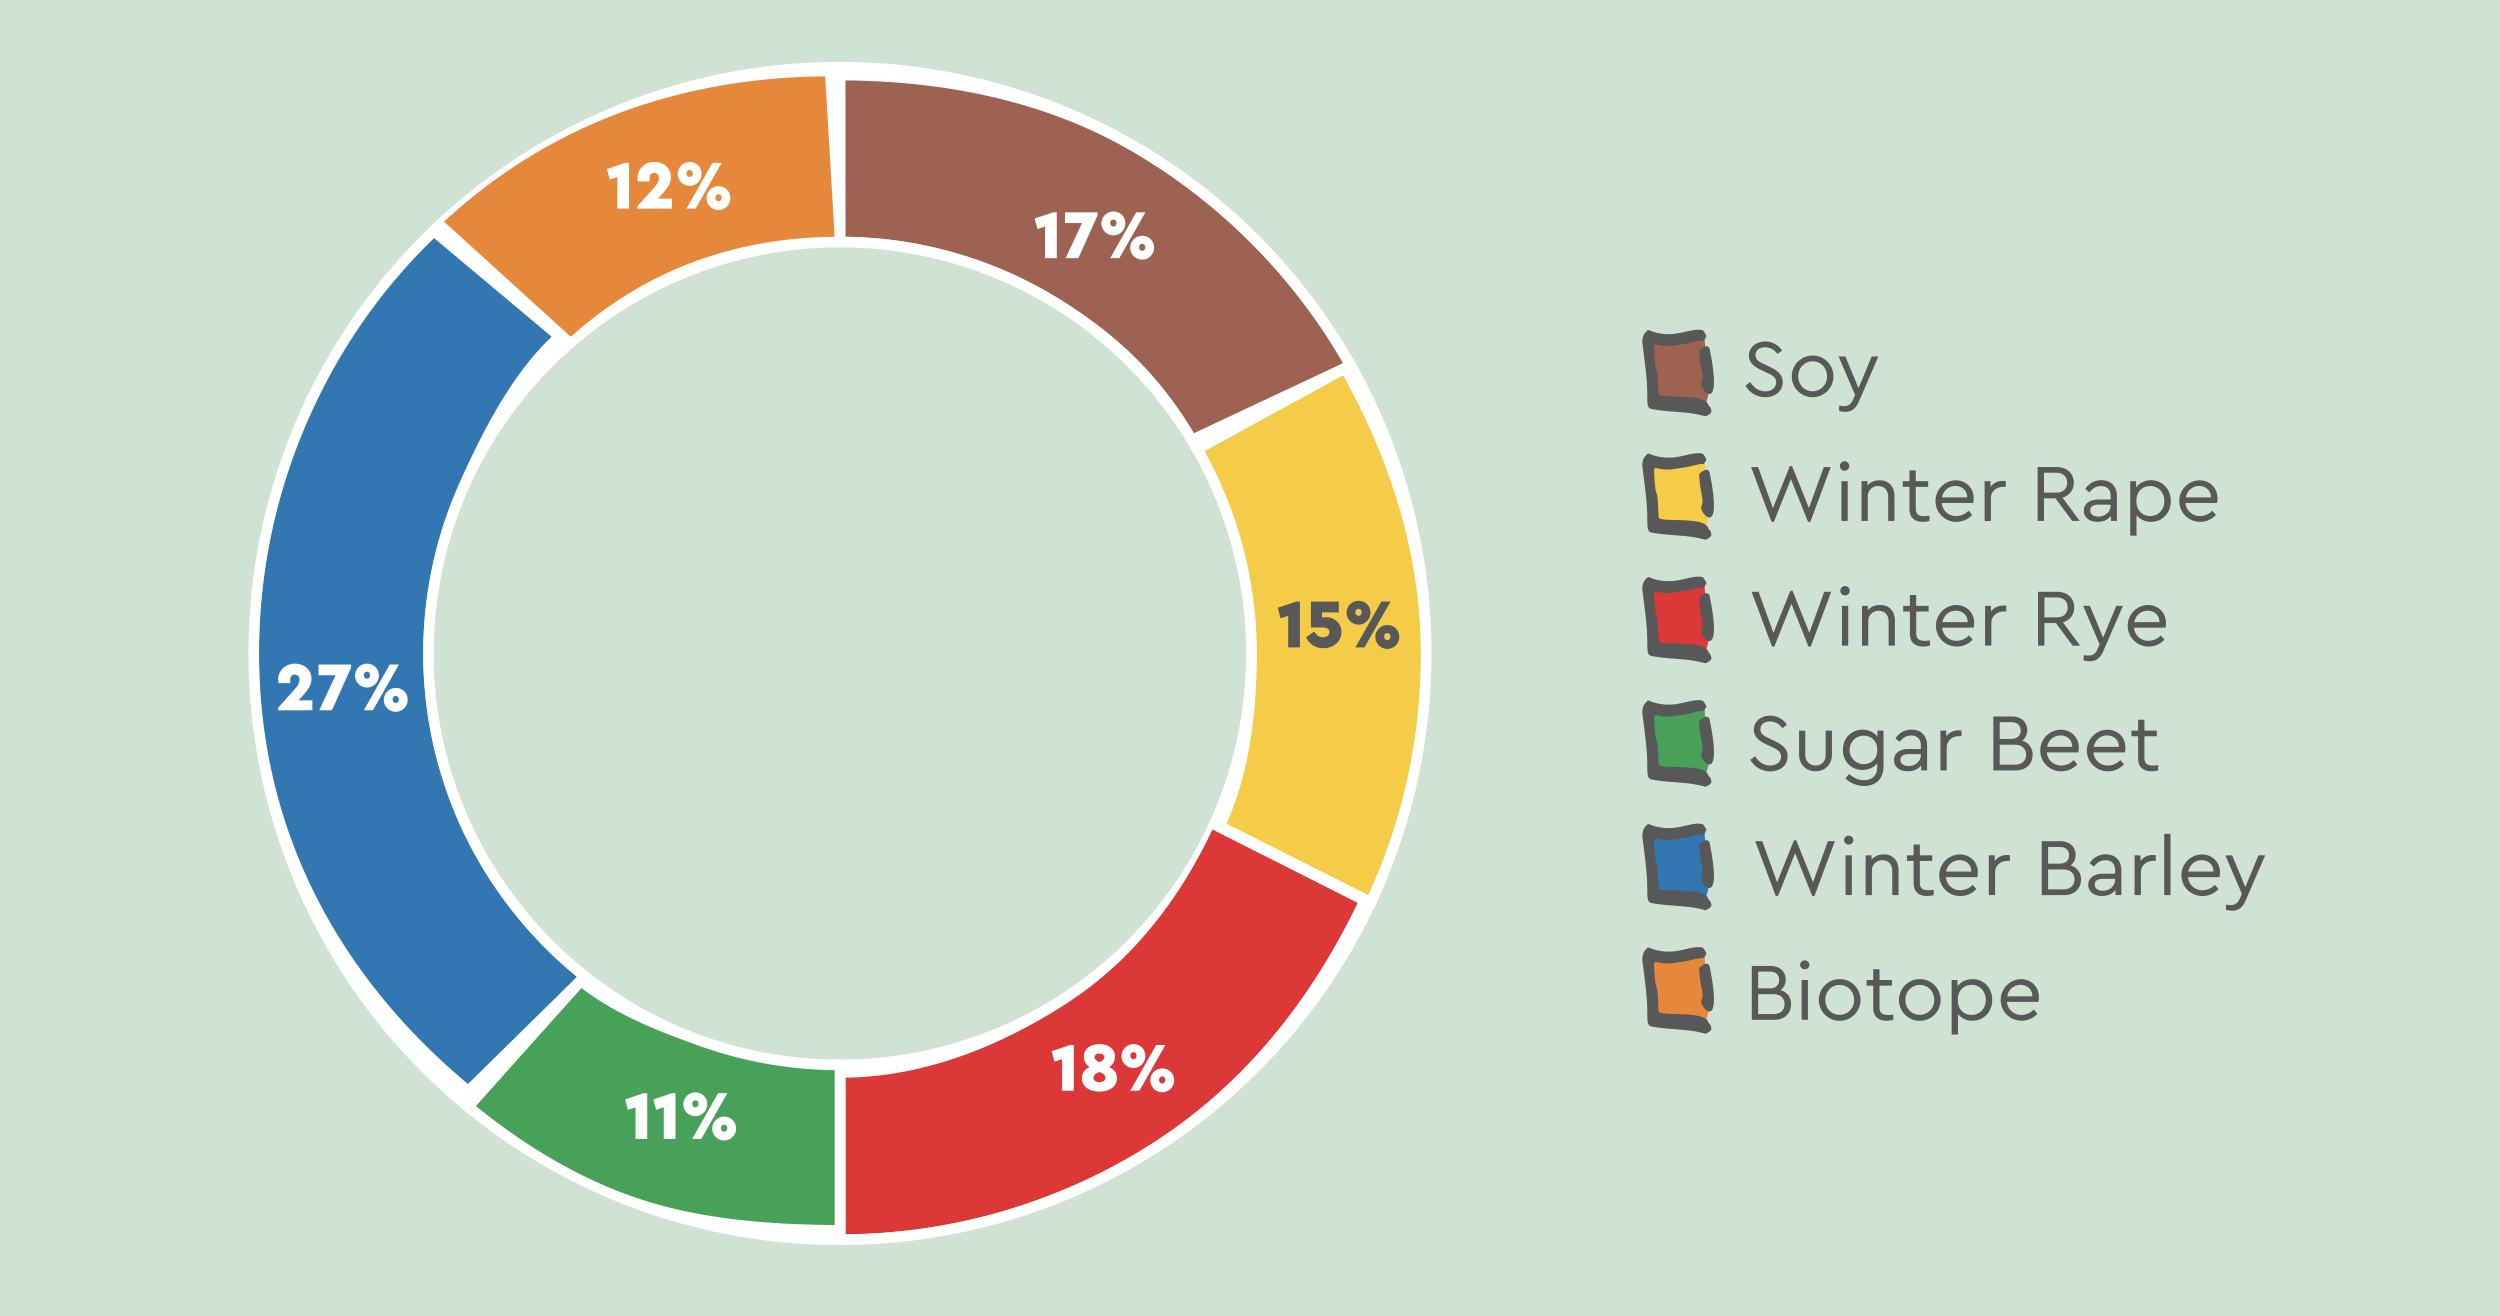 <svg id="Ebene_1" data-name="Ebene 1" xmlns="http://www.w3.org/2000/svg" viewBox="0 0 1989.75 1047.6"><defs><style>.cls-1{fill:#cfe2d3;}.cls-2{fill:#e6883b;}.cls-3{fill:#fff;}.cls-4{fill:#9e6252;}.cls-5{fill:#f5cc47;}.cls-6{fill:#db3837;}.cls-7{fill:#47a158;}.cls-8{fill:#3277b1;}.cls-9{isolation:isolate;}.cls-10{fill:#585858;}</style></defs><rect class="cls-1" y="-4.2" width="1989.75" height="1052.24"/><path class="cls-2" d="M662.45,50.73l6.11,141.93c-80.24,1-158.64,26.18-218.42,79.61l-99.05-96.49C435.65,97.76,547.34,51.77,662.45,50.73Z"/><path class="cls-3" d="M668.56,49.29A469,469,0,0,0,346.16,177L343,180,447.39,284.41l3-2.75A322.27,322.27,0,0,1,668.56,196.9h4.24V49.29Zm-4.25,139.15c-80.24,1-150.18,26.2-210,79.62L353.4,176.37C438,98.35,541.66,61.82,656.77,60.78Z"/><path class="cls-4" d="M1069,289,954.35,351.64A331.56,331.56,0,0,0,672.8,188.44V57.8A462.11,462.11,0,0,1,1069,289Z"/><path class="cls-3" d="M1078.56,288.53a470.63,470.63,0,0,0-410-239.24h-4.25V196.9h4.25A323.13,323.13,0,0,1,949.08,359.45l2.07,3.61,129.53-70.78ZM950.2,344.81c-28.49-48.19-64.76-81.83-113-110.37a331.24,331.24,0,0,0-164.43-46V64c81.89.75,162,17,232.05,58.67A464.82,464.82,0,0,1,1069,289Z"/><path class="cls-5" d="M1130.88,520.11a458.4,458.4,0,0,1-41.83,192.43L972.21,653.78A332.44,332.44,0,0,0,958.58,359l114.63-62.64A462.47,462.47,0,0,1,1130.88,520.11Z"/><path class="cls-3" d="M1078.56,288.53l-2.06-3.64-129.58,70.8,2.16,3.76A323.87,323.87,0,0,1,962.81,654l-1.7,3.71L1093,724l1.86-3.94a471.62,471.62,0,0,0-16.34-431.57ZM976.13,655.75c18.61-42.18,24.12-89.1,24.12-135.64A331.86,331.86,0,0,0,958.58,359L1069,298.64c37.73,68.12,61.84,143.11,61.84,221.47a458.4,458.4,0,0,1-41.83,192.43Z"/><path class="cls-6" d="M1080.68,718.54c-36.87,76.73-89.4,143.41-161.07,189.85a460.52,460.52,0,0,1-246.81,74V851.77a330.28,330.28,0,0,0,177.48-54.14c51.4-33.72,88.53-82.18,114.66-137.57Z"/><path class="cls-3" d="M964.64,650l-1.83,4A323.28,323.28,0,0,1,668.56,843.31h-4.25V990.92h4.25A470.89,470.89,0,0,0,1094.9,720.1l1.75-3.74Zm-45,258.41a460.52,460.52,0,0,1-246.81,74V857.74c63.37-.8,124.65-25.45,177.48-60.11,51.4-33.72,88.53-82.18,114.66-137.57l115.74,58.48C1043.81,795.27,991.28,862,919.61,908.39Z"/><path class="cls-7" d="M668.56,847.55V986.67A464.66,464.66,0,0,1,372.49,880.72l92.91-103.8A326,326,0,0,0,668.56,847.55Z"/><path class="cls-3" d="M672.8,990.92h-4.24A468.9,468.9,0,0,1,369.8,884l-3.42-2.81,98.53-110.08L468,773.6a321.83,321.83,0,0,0,200.52,69.71h4.24ZM378.62,880.24c39.6,31.93,83.24,58.52,131.41,74.3,48.62,15.92,101.27,20,154.28,20.48V851.77a330.68,330.68,0,0,1-106.59-18.95c-33.08-11.72-67.14-25-95-46.53Z"/><path class="cls-8" d="M459.26,777.42l-87.21,97.43A462,462,0,0,1,349,186l90.24,82c-32.07,30.14-55.29,76.05-73.32,116.09a332.48,332.48,0,0,0,5.15,282.79A334.54,334.54,0,0,0,459.26,777.42Z"/><path class="cls-3" d="M468,773.6a326.45,326.45,0,0,1-89.38-110.42,322.88,322.88,0,0,1,71.73-381.52l3.26-3L349.16,174.18l-3,2.82a470.82,470.82,0,0,0,23.63,707l3.15,2.59L471.58,776.4Zm-95.55,89.18c-105.43-88.2-166.26-205.19-166.26-342.67a459.09,459.09,0,0,1,39.22-186.66c24.59-55.67,55.89-101.83,100-144l93.77,78.63c-32.07,30.14-55.29,76.05-73.32,116.09a332.48,332.48,0,0,0,5.15,282.79,334.54,334.54,0,0,0,88.2,110.48Z"/><g class="cls-9"><path class="cls-3" d="M500.66,129.61V166h-9.32V140.87l-6.07,2-2.22-8.39,14.63-4.91Z"/><path class="cls-3" d="M534.69,158.09V166l-27.36.06v-1.93l12.84-14.3c3.09-3.42,4.28-5.74,4.28-8.06,0-2.59-1.52-4.14-3.74-4.14S517,139.1,517,142a16.54,16.54,0,0,0,.21,2.43h-9.37a13.33,13.33,0,0,1-.38-3.09c0-6.18,5.1-12.42,13.39-12.42,7.47,0,13.11,5,13.11,12,0,5.46-3.47,9.82-7.8,14.46l-2.55,2.71Z"/><path class="cls-3" d="M558.37,138.11a9.49,9.49,0,1,1-9.48-9.17A9.24,9.24,0,0,1,558.37,138.11ZM553.66,166H546.4L567,129.61h7.32Zm-7.21-27.92c0,1.71.92,2.76,2.49,2.76a2.46,2.46,0,0,0,2.39-2.76,2.49,2.49,0,0,0-2.39-2.76A2.45,2.45,0,0,0,546.45,138.11Zm34.84,19.31a9.49,9.49,0,1,1-9.48-9.16A9.24,9.24,0,0,1,581.29,157.42Zm-11.92,0c0,1.71.92,2.76,2.49,2.76a2.46,2.46,0,0,0,2.39-2.76,2.5,2.5,0,0,0-2.39-2.76A2.45,2.45,0,0,0,569.37,157.42Z"/></g><g class="cls-9"><path class="cls-3" d="M841.1,169v36.43h-9.32V180.27l-6.07,2-2.22-8.39L838.12,169Z"/><path class="cls-3" d="M873.5,169v2.49l-15.23,33.94H848.14l13-27.87H847.6V169Z"/><path class="cls-3" d="M895.61,177.51a9.49,9.49,0,1,1-9.48-9.16A9.24,9.24,0,0,1,895.61,177.51Zm-4.72,27.93h-7.26L904.28,169h7.31Zm-7.2-27.93c0,1.71.92,2.76,2.49,2.76a2.46,2.46,0,0,0,2.38-2.76,2.49,2.49,0,0,0-2.38-2.76A2.45,2.45,0,0,0,883.69,177.51Zm34.84,19.32a9.49,9.49,0,1,1-9.48-9.16A9.23,9.23,0,0,1,918.53,196.83Zm-11.92,0c0,1.71.92,2.76,2.49,2.76a2.46,2.46,0,0,0,2.38-2.76,2.49,2.49,0,0,0-2.38-2.76A2.45,2.45,0,0,0,906.61,196.83Z"/></g><g class="cls-9"><path class="cls-10" d="M1034.59,478.83v36.43h-9.32V490.09l-6.07,2-2.22-8.39,14.63-4.91Z"/><path class="cls-10" d="M1067.64,503c0,7.5-6.18,12.91-14.31,12.91a14.74,14.74,0,0,1-13.87-8.72l6.45-4.63c2.06,3.2,4.07,4.63,7,4.63s5.15-1.38,5.15-4.08-2.06-3.7-6.17-3.7h-8.51V478.83h22.16v8.56h-13.33v4.25a18.1,18.1,0,0,1,3.41-.39C1061.41,491.25,1067.64,495.45,1067.64,503Z"/><path class="cls-10" d="M1090.72,487.33a9.49,9.49,0,1,1-9.48-9.16A9.24,9.24,0,0,1,1090.72,487.33ZM1086,515.26h-7.26l20.64-36.43h7.32Zm-7.21-27.93c0,1.71.92,2.76,2.5,2.76a2.46,2.46,0,0,0,2.38-2.76,2.49,2.49,0,0,0-2.38-2.76A2.45,2.45,0,0,0,1078.8,487.33Zm34.84,19.32a9.49,9.49,0,1,1-9.48-9.16A9.24,9.24,0,0,1,1113.64,506.65Zm-11.92,0c0,1.71.92,2.76,2.5,2.76a2.46,2.46,0,0,0,2.38-2.76,2.49,2.49,0,0,0-2.38-2.76A2.45,2.45,0,0,0,1101.72,506.65Z"/></g><g class="cls-9"><path class="cls-3" d="M248.6,557.36v7.95l-27.36.05v-1.93l12.84-14.29c3.09-3.42,4.28-5.74,4.28-8.06,0-2.59-1.52-4.14-3.74-4.14s-3.68,1.44-3.68,4.36a16.64,16.64,0,0,0,.21,2.43h-9.37a13.4,13.4,0,0,1-.38-3.09c0-6.18,5.09-12.42,13.38-12.42,7.48,0,13.11,5,13.11,12,0,5.46-3.46,9.82-7.8,14.46l-2.54,2.7Z"/><path class="cls-3" d="M279.43,528.88v2.49l-15.22,33.94H254.07l13-27.87H253.53v-8.56Z"/><path class="cls-3" d="M301.54,537.38a9.49,9.49,0,1,1-9.48-9.16A9.24,9.24,0,0,1,301.54,537.38Zm-4.71,27.93h-7.26l20.64-36.43h7.31Zm-7.21-27.93c0,1.71.92,2.76,2.49,2.76a2.46,2.46,0,0,0,2.39-2.76,2.5,2.5,0,0,0-2.39-2.76A2.45,2.45,0,0,0,289.62,537.38Zm34.84,19.32a9.49,9.49,0,1,1-9.48-9.16A9.24,9.24,0,0,1,324.46,556.7Zm-11.92,0c0,1.71.92,2.76,2.49,2.76a2.46,2.46,0,0,0,2.39-2.76,2.49,2.49,0,0,0-2.39-2.76A2.45,2.45,0,0,0,312.54,556.7Z"/></g><g class="cls-9"><path class="cls-3" d="M515.13,870.07V906.5h-9.32V881.33l-6.07,2L497.52,875l14.63-4.91Z"/><path class="cls-3" d="M537.62,870.07V906.5H528.3V881.33l-6.07,2L520,875l14.63-4.91Z"/><path class="cls-3" d="M562.87,878.57a9.49,9.49,0,1,1-9.48-9.16A9.24,9.24,0,0,1,562.87,878.57Zm-4.72,27.93h-7.26l20.65-36.43h7.31ZM551,878.57c0,1.71.92,2.76,2.49,2.76a2.46,2.46,0,0,0,2.38-2.76,2.48,2.48,0,0,0-2.38-2.76A2.45,2.45,0,0,0,551,878.57Zm34.84,19.32a9.49,9.49,0,1,1-9.48-9.17A9.24,9.24,0,0,1,585.79,897.89Zm-11.92,0c0,1.71.92,2.75,2.49,2.75a2.45,2.45,0,0,0,2.38-2.75,2.49,2.49,0,0,0-2.38-2.76A2.45,2.45,0,0,0,573.87,897.89Z"/></g><g class="cls-9"><path class="cls-3" d="M854.62,831.71v36.42H845.3V843l-6.07,2L837,836.62l14.63-4.91Z"/><path class="cls-3" d="M889,858.14c0,6.74-6,10.65-13.93,10.65s-14-3.91-14-10.65c0-4.19,2.28-7.06,6.18-8.83a9.64,9.64,0,0,1-4.61-8.28c0-6.45,5.37-10,12.41-10s12.35,3.54,12.35,10a9.63,9.63,0,0,1-4.6,8.28C886.75,851.08,889,854,889,858.14Zm-9.22-.38c0-2.16-1.84-3.43-4.76-4.53-2.88,1.1-4.72,2.37-4.72,4.53,0,1.93,1.47,3.47,4.77,3.47S879.81,859.69,879.81,857.76Zm-8.61-16.29c0,1.72,1.52,2.76,3.9,4,2.38-1.22,3.85-2.26,3.85-4s-1.74-2.93-3.85-2.93S871.2,839.65,871.2,841.47Z"/><path class="cls-3" d="M911.57,840.21a9.49,9.49,0,1,1-9.48-9.17A9.24,9.24,0,0,1,911.57,840.21Zm-4.72,27.92h-7.26l20.65-36.42h7.31Zm-7.2-27.92c0,1.71.92,2.76,2.49,2.76a2.46,2.46,0,0,0,2.38-2.76,2.49,2.49,0,0,0-2.38-2.76A2.45,2.45,0,0,0,899.65,840.21Zm34.84,19.31a9.49,9.49,0,1,1-9.48-9.16A9.24,9.24,0,0,1,934.49,859.52Zm-11.92,0c0,1.71.92,2.76,2.49,2.76a2.46,2.46,0,0,0,2.38-2.76,2.49,2.49,0,0,0-2.38-2.76A2.45,2.45,0,0,0,922.57,859.52Z"/></g><g class="cls-9"><path class="cls-10" d="M1418.34,279l-3.7,2.8a11.72,11.72,0,0,0-9.82-5.4c-4,0-7.6,2-7.6,6.24,0,3.9,3,5.33,6.89,7.22l4.74,2.27c6.24,3,10,6.18,10,12,0,7.21-5.91,12-13.84,12a18,18,0,0,1-15.8-9.24l3.77-2.79c2.6,4,6.44,7.35,12,7.35,5.07,0,8.65-2.8,8.65-7.15,0-4-2.93-5.53-7.15-7.54l-4.81-2.28c-5-2.41-9.69-5.46-9.69-11.51,0-6.82,6-11.18,12.94-11.18A15.87,15.87,0,0,1,1418.34,279Z"/><path class="cls-10" d="M1459.23,299.5A16.58,16.58,0,1,1,1442.65,283,16.48,16.48,0,0,1,1459.23,299.5Zm-28,.06c0,6.7,4.81,11.84,11.38,11.84a11.48,11.48,0,0,0,11.5-11.84c0-6.82-4.94-12-11.44-12S1431.15,292.8,1431.21,299.56Z"/><path class="cls-10" d="M1495,283.7l-15.6,36.08c-2.47,5.66-5.92,8-10.73,8a20.4,20.4,0,0,1-4.87-.65V322.9a29.56,29.56,0,0,0,3.83.33c3.06,0,5.4-1,7.15-5.07l1.69-3.77-13.13-30.69h5.4l10.46,25.22,10.47-25.22Z"/></g><polygon class="cls-4" points="1360.69 310.58 1356.56 325.72 1333.16 322.97 1318.02 321.59 1311.14 267.91 1334.54 270.66 1356.56 269.29 1360.69 310.58"/><path class="cls-10" d="M1360.65,277.44c-2.07-4.3-6.4.09-8,1.15-.4.26-.24,2.93-.07,4.43,1,13.59,4.12,16.2,1.38,22.31C1353,310.63,1371.7,331.23,1360.65,277.44Z"/><path class="cls-10" d="M1359.58,322c-3.13-8.43-29.44-5.29-37.14-7.16-1.82-.11-2.42-.57-2.51-3.42-.89-29.25-1.89-5-3.45-33.8-.22-3.13.48-3.75,2.31-3.26,8,2.15,13.79.59,21.89-.59,5.89-.86,10.72-2.91,15-2.77.84,0,1.71-2.34,2.57-3.6-1.14-1.62-2.19-4.47-3.43-4.67-10.75-2.26-22.4,8.45-43.1-.16l-1,.89c-2.38,2.13-3.84,4.9-3.54,9.79,4,30.45,3.74,32.65,3.93,44.33.11,6.51.79,7.84,5.31,8.32,13.33,2.38,27.76,1.43,40.76,5.44a11,11,0,0,0,3.78-2.07,5.14,5.14,0,0,0,1.1-1.44c.17-1.5-.64-3.16-1.22-4.4C1360.42,323.63,1360.17,323.26,1359.58,322Z"/><polygon class="cls-5" points="1360.69 408.87 1356.56 424.01 1333.16 421.25 1318.02 419.88 1311.14 366.2 1334.54 368.95 1356.56 367.57 1360.69 408.87"/><path class="cls-10" d="M1360.65,375.73c-2.07-4.3-6.4.09-8,1.15-.4.26-.24,2.93-.07,4.43,1,13.59,4.12,16.19,1.38,22.31C1353,408.91,1371.7,429.51,1360.65,375.73Z"/><path class="cls-10" d="M1359.58,420.28c-3.13-8.43-29.44-5.29-37.14-7.15-1.82-.12-2.42-.58-2.51-3.43-.89-29.25-1.89-5-3.45-33.79-.22-3.13.48-3.76,2.31-3.27,8,2.15,13.79.6,21.89-.58,5.89-.87,10.72-2.91,15-2.77.84,0,1.71-2.34,2.57-3.6-1.14-1.63-2.19-4.48-3.43-4.68-10.75-2.26-22.4,8.46-43.1-.15l-1,.89c-2.38,2.12-3.84,4.89-3.54,9.79,4,30.44,3.74,32.65,3.93,44.32.11,6.51.79,7.84,5.31,8.33,13.33,2.37,27.76,1.43,40.76,5.44a10.91,10.91,0,0,0,3.78-2.08,5.29,5.29,0,0,0,1.1-1.43c.17-1.51-.64-3.17-1.22-4.41C1360.42,421.92,1360.17,421.55,1359.58,420.28Z"/><polygon class="cls-6" points="1360.69 507.15 1356.56 522.29 1333.16 519.54 1318.02 518.16 1311.14 464.48 1334.54 467.24 1356.56 465.86 1360.69 507.15"/><path class="cls-10" d="M1360.65,474c-2.07-4.31-6.4.09-8,1.14-.4.26-.24,2.94-.07,4.43,1,13.59,4.12,16.2,1.38,22.31C1353,507.2,1371.7,527.8,1360.65,474Z"/><path class="cls-10" d="M1359.58,518.57c-3.13-8.43-29.44-5.29-37.14-7.16-1.82-.11-2.42-.57-2.51-3.42-.89-29.25-1.89-5-3.45-33.8-.22-3.13.48-3.75,2.31-3.26,8,2.15,13.79.6,21.89-.59,5.89-.86,10.72-2.91,15-2.77.84,0,1.71-2.34,2.57-3.6-1.14-1.62-2.19-4.47-3.43-4.67-10.75-2.26-22.4,8.45-43.1-.16l-1,.89c-2.38,2.13-3.84,4.9-3.54,9.79,4,30.45,3.74,32.66,3.93,44.33.11,6.51.79,7.84,5.31,8.32,13.33,2.38,27.76,1.43,40.76,5.45a11.08,11.08,0,0,0,3.78-2.08,5.14,5.14,0,0,0,1.1-1.44c.17-1.5-.64-3.16-1.22-4.4C1360.42,520.2,1360.17,519.83,1359.58,518.57Z"/><polygon class="cls-7" points="1360.69 605.44 1356.56 620.58 1333.16 617.83 1318.02 616.45 1311.14 562.77 1334.54 565.52 1356.56 564.14 1360.69 605.44"/><path class="cls-10" d="M1360.65,572.3c-2.07-4.3-6.4.09-8,1.15-.4.26-.24,2.93-.07,4.43,1,13.59,4.12,16.19,1.38,22.31C1353,605.49,1371.7,626.08,1360.65,572.3Z"/><path class="cls-10" d="M1359.58,616.85c-3.13-8.43-29.44-5.29-37.14-7.15-1.82-.12-2.42-.58-2.51-3.42-.89-29.25-1.89-5-3.45-33.8-.22-3.13.48-3.76,2.31-3.26,8,2.14,13.79.59,21.89-.59,5.89-.87,10.72-2.91,15-2.77.84,0,1.71-2.34,2.57-3.6-1.14-1.63-2.19-4.48-3.43-4.68-10.75-2.25-22.4,8.46-43.1-.15l-1,.89c-2.38,2.12-3.84,4.9-3.54,9.79,4,30.45,3.74,32.65,3.93,44.32.11,6.51.79,7.85,5.31,8.33,13.33,2.37,27.76,1.43,40.76,5.44a10.91,10.91,0,0,0,3.78-2.08,5.14,5.14,0,0,0,1.1-1.43c.17-1.51-.64-3.17-1.22-4.41C1360.42,618.49,1360.17,618.12,1359.58,616.85Z"/><polygon class="cls-8" points="1360.69 703.72 1356.56 718.87 1333.16 716.11 1318.02 714.74 1311.14 661.05 1334.54 663.81 1356.56 662.43 1360.69 703.72"/><path class="cls-10" d="M1360.65,670.59c-2.07-4.3-6.4.09-8,1.14-.4.27-.24,2.94-.07,4.43,1,13.59,4.12,16.2,1.38,22.32C1353,703.77,1371.7,724.37,1360.65,670.59Z"/><path class="cls-10" d="M1359.58,715.14c-3.13-8.43-29.44-5.29-37.14-7.15-1.82-.12-2.42-.58-2.51-3.43-.89-29.25-1.89-5-3.45-33.79-.22-3.14.48-3.76,2.31-3.27,8,2.15,13.79.6,21.89-.59,5.89-.86,10.72-2.91,15-2.76.84,0,1.71-2.34,2.57-3.61-1.14-1.62-2.19-4.47-3.43-4.67-10.75-2.26-22.4,8.45-43.1-.16l-1,.89c-2.38,2.13-3.84,4.9-3.54,9.79,4,30.45,3.74,32.66,3.93,44.33.11,6.51.79,7.84,5.31,8.33,13.33,2.37,27.76,1.42,40.76,5.44a11.08,11.08,0,0,0,3.78-2.08,5.29,5.29,0,0,0,1.1-1.43c.17-1.51-.64-3.17-1.22-4.41C1360.42,716.78,1360.17,716.4,1359.58,715.14Z"/><polygon class="cls-2" points="1360.69 802.01 1356.56 817.15 1333.16 814.4 1318.02 813.02 1311.14 759.34 1334.54 762.09 1356.56 760.72 1360.69 802.01"/><path class="cls-10" d="M1360.65,768.87c-2.07-4.3-6.4.09-8,1.15-.4.26-.24,2.93-.07,4.43,1,13.59,4.12,16.2,1.38,22.31C1353,802.06,1371.7,822.66,1360.65,768.87Z"/><path class="cls-10" d="M1359.58,813.42c-3.13-8.43-29.44-5.29-37.14-7.15-1.82-.12-2.42-.58-2.51-3.42-.89-29.25-1.89-5-3.45-33.8-.22-3.13.48-3.75,2.31-3.26,8,2.14,13.79.59,21.89-.59,5.89-.86,10.72-2.91,15-2.77.84,0,1.71-2.34,2.57-3.6-1.14-1.62-2.19-4.47-3.43-4.68-10.75-2.25-22.4,8.46-43.1-.15l-1,.89c-2.38,2.13-3.84,4.9-3.54,9.79,4,30.45,3.74,32.65,3.93,44.32.11,6.52.79,7.85,5.31,8.33,13.33,2.38,27.76,1.43,40.76,5.44a10.91,10.91,0,0,0,3.78-2.08,5.14,5.14,0,0,0,1.1-1.43c.17-1.5-.64-3.16-1.22-4.41C1360.42,815.06,1360.17,814.69,1359.58,813.42Z"/><g class="cls-9"><path class="cls-10" d="M1457.09,371.72l-16.26,43.62H1439l-13.58-34.06-13.59,34.06H1410l-16.31-43.62h5.59l11.83,32.7L1424.52,371h1.82l13.39,33.34,11.83-32.63Z"/><path class="cls-10" d="M1471.84,370.88a3.74,3.74,0,0,1-7.48,0,3.74,3.74,0,0,1,7.48,0Zm-1.24,43.74h-5V383h5Z"/><path class="cls-10" d="M1507.78,394.73v19.89h-5v-19.3c0-5-3-8.45-7.87-8.45a8.06,8.06,0,0,0-8.32,8.45v19.3h-5V383h4.68v3.38a12.77,12.77,0,0,1,9.75-4.1C1503.49,382.25,1507.78,387.39,1507.78,394.73Z"/><path class="cls-10" d="M1535.67,410.4v4.22a21.51,21.51,0,0,1-5.27.72c-6.24,0-10.66-3.06-10.66-10.27V387.45h-5.33V383h5.33v-8.65h5V383h9.88v4.48h-9.88v17.29c0,4.75,2.73,6.05,6.69,6.05A26.86,26.86,0,0,0,1535.67,410.4Z"/><path class="cls-10" d="M1570.44,400.32h-25a11.21,11.21,0,0,0,11.63,10.4,13.31,13.31,0,0,0,9.69-4.29l2.92,3.38a17,17,0,0,1-12.67,5.53,16.55,16.55,0,0,1-.59-33.09c8.13,0,14.43,5.85,14.43,14.3A18.8,18.8,0,0,1,1570.44,400.32Zm-24.83-4.42h20.09c-.07-5.85-4.42-9.1-9.43-9.1C1550.94,386.8,1546.72,390.44,1545.61,395.9Z"/><path class="cls-10" d="M1596.44,383v4.42h-1.88c-5.14,0-10,3.25-10,9.29v17.94h-5V383h4.68v4.48a12.17,12.17,0,0,1,9.81-4.74A10.61,10.61,0,0,1,1596.44,383Z"/><path class="cls-10" d="M1649.29,414.62l-13.33-18h-9.16v18h-5.07v-42.9h15.08c8.45,0,13.71,5.2,13.71,12.42a11.91,11.91,0,0,1-9,11.89l13.71,18.59Zm-22.49-22.55h9.81c5.66,0,8.65-3.25,8.65-7.87s-3-7.93-8.65-7.93h-9.81Z"/><path class="cls-10" d="M1684.84,395.12v19.5h-4.68v-4.09c-2.27,3.05-6,4.81-10.66,4.81-6.37,0-11-3.38-11-8.91,0-5.33,4.49-8.84,11.38-8.84h10v-2.73c0-5.33-3-8-7.67-8-4,0-6.76,1.88-9.23,5.07l-3.32-2.73a14.64,14.64,0,0,1,12.87-7C1679.71,382.25,1684.84,386.61,1684.84,395.12Zm-5,7.35v-.78h-9.43c-4.42,0-6.82,1.49-6.82,4.48,0,3.38,3.05,5,6.56,5C1675.35,411.18,1679.84,407.41,1679.84,402.47Z"/><path class="cls-10" d="M1727.74,398.76c0,9.36-6.63,16.58-15.66,16.58a14.82,14.82,0,0,1-11.64-5.27v16.25h-5V383h4.68V388c2.47-3.64,7-5.79,12-5.79C1721.18,382.25,1727.74,389.47,1727.74,398.76Zm-5.13.07c0-6.89-4.75-12-11.25-12-5.46,0-11,3.57-11,11.89s5.46,12,11,12C1717.8,410.72,1722.61,405.72,1722.61,398.83Z"/><path class="cls-10" d="M1764.47,400.32h-25a11.21,11.21,0,0,0,11.64,10.4,13.31,13.31,0,0,0,9.68-4.29l2.93,3.38a17.07,17.07,0,0,1-12.68,5.53,16.55,16.55,0,0,1-.58-33.09c8.12,0,14.43,5.85,14.43,14.3A18.8,18.8,0,0,1,1764.47,400.32Zm-24.83-4.42h20.08c-.06-5.85-4.42-9.1-9.42-9.1C1745,386.8,1740.74,390.44,1739.64,395.9Z"/></g><g class="cls-9"><path class="cls-10" d="M1457.44,471l-16.25,43.62h-1.82l-13.58-34.06L1412.2,514.6h-1.82L1394.07,471h5.59l11.83,32.7,13.39-33.41h1.82l13.39,33.34L1451.92,471Z"/><path class="cls-10" d="M1472.2,470.14a3.74,3.74,0,0,1-7.48,0,3.74,3.74,0,0,1,7.48,0ZM1471,513.88h-5V482.23h5Z"/><path class="cls-10" d="M1508.14,494v19.89h-5v-19.3c0-5-3-8.45-7.87-8.45a8.06,8.06,0,0,0-8.32,8.45v19.3h-5V482.23h4.68v3.38a12.81,12.81,0,0,1,9.76-4.1C1503.85,481.51,1508.14,486.65,1508.14,494Z"/><path class="cls-10" d="M1536,509.66v4.22a21.42,21.42,0,0,1-5.26.72c-6.24,0-10.66-3.05-10.66-10.27V486.71h-5.33v-4.48h5.33v-8.65h5v8.65H1535v4.48h-9.87V504c0,4.75,2.73,6.05,6.69,6.05A26.64,26.64,0,0,0,1536,509.66Z"/><path class="cls-10" d="M1570.8,499.58h-25a11.22,11.22,0,0,0,11.64,10.4,13.28,13.28,0,0,0,9.69-4.29l2.92,3.38a17,17,0,0,1-12.67,5.53,16.55,16.55,0,0,1-.59-33.09c8.13,0,14.43,5.85,14.43,14.3A18.8,18.8,0,0,1,1570.8,499.58ZM1546,495.16h20.09c-.07-5.85-4.42-9.1-9.43-9.1C1551.3,486.06,1547.07,489.7,1546,495.16Z"/><path class="cls-10" d="M1596.8,482.23v4.42h-1.88c-5.14,0-10,3.25-10,9.29v17.94h-5V482.23h4.68v4.48a12.17,12.17,0,0,1,9.81-4.74A10.61,10.61,0,0,1,1596.8,482.23Z"/><path class="cls-10" d="M1649.65,513.88l-13.33-18h-9.17v18h-5.07V471h15.09c8.45,0,13.71,5.2,13.71,12.42a11.91,11.91,0,0,1-9,11.89l13.71,18.59Zm-22.5-22.55H1637c5.66,0,8.65-3.25,8.65-7.87s-3-7.93-8.65-7.93h-9.82Z"/><path class="cls-10" d="M1689.62,482.23,1674,518.3c-2.47,5.66-5.91,8-10.72,8a20.42,20.42,0,0,1-4.88-.65v-4.23a29.55,29.55,0,0,0,3.84.33c3,0,5.39-1,7.15-5.07l1.69-3.77L1658,482.23h5.39l10.47,25.22,10.46-25.22Z"/><path class="cls-10" d="M1723.49,499.58h-25A11.21,11.21,0,0,0,1710.1,510a13.27,13.27,0,0,0,9.68-4.29l2.93,3.38A17,17,0,0,1,1710,514.6a16.55,16.55,0,0,1-.59-33.09c8.13,0,14.44,5.85,14.44,14.3A18.8,18.8,0,0,1,1723.49,499.58Zm-24.84-4.42h20.09c-.06-5.85-4.42-9.1-9.43-9.1C1704,486.06,1699.76,489.7,1698.65,495.16Z"/></g><g class="cls-9"><path class="cls-10" d="M1422.24,576.81l-3.7,2.8a11.72,11.72,0,0,0-9.82-5.4c-4,0-7.6,2-7.6,6.24,0,3.9,3,5.33,6.89,7.22l4.74,2.27c6.24,3,10,6.18,10,12,0,7.22-5.91,12-13.84,12a18,18,0,0,1-15.8-9.23l3.77-2.79c2.6,4,6.44,7.34,12,7.34,5.07,0,8.65-2.79,8.65-7.15,0-4-2.93-5.52-7.15-7.54l-4.81-2.27c-5-2.41-9.69-5.46-9.69-11.51,0-6.83,6-11.18,12.94-11.18A15.87,15.87,0,0,1,1422.24,576.81Z"/><path class="cls-10" d="M1458.06,600.54c0,8.12-5.79,13.32-13.07,13.32s-13.13-5.2-13.13-13.32v-19h4.94v19.37c0,5.2,3.64,8.39,8.19,8.39s8.06-3.19,8.06-8.39V581.49h5Z"/><path class="cls-10" d="M1499.07,581.49v28.6c0,9.75-6.17,15.47-15.4,15.47a21.08,21.08,0,0,1-14.89-6.11l2.93-3.51c3,2.67,6.63,5,11.83,5,6.43,0,10.53-3.58,10.53-10.6v-2.79c-2.54,3.31-7,5.26-11.77,5.26-8.9,0-15.53-6.76-15.53-16s6.63-16.05,15.53-16.05c5,0,9.56,2.14,12,5.78v-5.07Zm-4.94,15.34c0-7.93-5.59-11.31-11.05-11.31a11.35,11.35,0,0,0,0,22.69C1488.61,608.21,1494.13,604.76,1494.13,596.83Z"/><path class="cls-10" d="M1533.78,593.65v19.5h-4.68v-4.1c-2.27,3.06-6,4.81-10.66,4.81-6.37,0-11-3.38-11-8.9,0-5.33,4.49-8.84,11.38-8.84h10v-2.73c0-5.33-3-8-7.67-8-4,0-6.76,1.89-9.23,5.07l-3.32-2.73a14.63,14.63,0,0,1,12.87-7C1528.65,580.78,1533.78,585.13,1533.78,593.65Zm-5,7.34v-.78h-9.43c-4.42,0-6.82,1.5-6.82,4.49,0,3.38,3,5,6.56,5C1524.29,609.7,1528.78,605.93,1528.78,601Z"/><path class="cls-10" d="M1561.21,581.49v4.42h-1.88c-5.14,0-9.95,3.25-9.95,9.3v17.94h-5V581.49h4.68V586a12.18,12.18,0,0,1,9.81-4.75A10.61,10.61,0,0,1,1561.21,581.49Z"/><path class="cls-10" d="M1617.76,600.8c0,7.08-5.07,12.35-13.58,12.35H1586.5v-42.9h14.75c7.61,0,12.22,4.61,12.22,10.85a10.2,10.2,0,0,1-4.09,8.45A11.12,11.12,0,0,1,1617.76,600.8Zm-26.19-26v13.32h9.16c5,0,7.54-2.73,7.54-6.69s-2.53-6.63-7.54-6.63Zm21,25.87c0-4.62-3.12-7.93-8.9-7.93h-12.09V608.6h12.09C1609.44,608.6,1612.56,605.35,1612.56,600.67Z"/><path class="cls-10" d="M1654.1,598.85h-25a11.22,11.22,0,0,0,11.64,10.4,13.31,13.31,0,0,0,9.68-4.29l2.93,3.38a17.06,17.06,0,0,1-12.68,5.52,16.54,16.54,0,0,1-.58-33.08c8.12,0,14.43,5.85,14.43,14.3A18.89,18.89,0,0,1,1654.1,598.85Zm-24.83-4.42h20.08c-.06-5.85-4.42-9.1-9.42-9.1C1634.6,585.33,1630.37,589,1629.27,594.43Z"/><path class="cls-10" d="M1691.21,598.85h-25a11.21,11.21,0,0,0,11.63,10.4,13.31,13.31,0,0,0,9.69-4.29l2.92,3.38a17,17,0,0,1-12.67,5.52,16.54,16.54,0,0,1-.59-33.08c8.13,0,14.43,5.85,14.43,14.3A18.89,18.89,0,0,1,1691.21,598.85Zm-24.83-4.42h20.09c-.07-5.85-4.42-9.1-9.43-9.1C1671.71,585.33,1667.49,589,1666.38,594.43Z"/><path class="cls-10" d="M1717.67,608.92v4.23a21.53,21.53,0,0,1-5.27.71c-6.24,0-10.66-3.05-10.66-10.27V586h-5.33v-4.49h5.33v-8.65h5v8.65h9.88V586h-9.88v17.29c0,4.74,2.73,6,6.69,6A26.86,26.86,0,0,0,1717.67,608.92Z"/></g><g class="cls-9"><path class="cls-10" d="M1460.37,669.51l-16.25,43.61h-1.82l-13.59-34.06-13.58,34.06h-1.82L1397,669.51h5.59l11.83,32.69,13.39-33.41h1.82L1443,702.14l11.83-32.63Z"/><path class="cls-10" d="M1475.12,668.66a3.74,3.74,0,0,1-7.47,0,3.74,3.74,0,0,1,7.47,0Zm-1.23,43.75h-5V680.75h5Z"/><path class="cls-10" d="M1511.06,692.52v19.89h-5V693.1c0-5-3-8.45-7.87-8.45a8.06,8.06,0,0,0-8.32,8.45v19.31h-5V680.75h4.68v3.38a12.8,12.8,0,0,1,9.75-4.09C1506.77,680,1511.06,685.17,1511.06,692.52Z"/><path class="cls-10" d="M1539,708.18v4.23a21.53,21.53,0,0,1-5.27.71c-6.24,0-10.66-3-10.66-10.27V685.24h-5.33v-4.49H1523v-8.64h5v8.64h9.88v4.49H1528v17.29c0,4.74,2.73,6,6.69,6A26.86,26.86,0,0,0,1539,708.18Z"/><path class="cls-10" d="M1573.73,698.11h-25a11.21,11.21,0,0,0,11.63,10.4,13.31,13.31,0,0,0,9.69-4.29l2.92,3.38a17,17,0,0,1-12.67,5.52,16.54,16.54,0,0,1-.59-33.08c8.13,0,14.43,5.85,14.43,14.3A19.1,19.1,0,0,1,1573.73,698.11Zm-24.84-4.42H1569c-.07-5.85-4.42-9.1-9.43-9.1C1554.22,684.59,1550,688.23,1548.89,693.69Z"/><path class="cls-10" d="M1599.72,680.75v4.42h-1.88c-5.14,0-9.95,3.25-9.95,9.3v17.94h-5V680.75h4.68v4.49a12.18,12.18,0,0,1,9.81-4.75A10.61,10.61,0,0,1,1599.72,680.75Z"/><path class="cls-10" d="M1656.27,700.06c0,7.08-5.07,12.35-13.58,12.35H1625v-42.9h14.75c7.61,0,12.22,4.61,12.22,10.85a10.2,10.2,0,0,1-4.09,8.45A11.12,11.12,0,0,1,1656.27,700.06Zm-26.19-26v13.32h9.16c5,0,7.54-2.73,7.54-6.69s-2.53-6.63-7.54-6.63Zm21,25.87c0-4.62-3.12-7.93-8.9-7.93h-12.09v15.86h12.09C1648,707.86,1651.07,704.61,1651.07,699.93Z"/><path class="cls-10" d="M1688.38,692.91v19.5h-4.68v-4.1c-2.27,3.06-6,4.81-10.66,4.81-6.37,0-11-3.38-11-8.9,0-5.33,4.49-8.84,11.38-8.84h10v-2.73c0-5.33-3-8-7.67-8-4,0-6.76,1.89-9.23,5.07l-3.32-2.73a14.63,14.63,0,0,1,12.87-7C1683.25,680,1688.38,684.39,1688.38,692.91Zm-5,7.34v-.78H1674c-4.42,0-6.82,1.5-6.82,4.49,0,3.38,3,5,6.56,5C1678.89,709,1683.38,705.19,1683.38,700.25Z"/><path class="cls-10" d="M1715.81,680.75v4.42h-1.88c-5.14,0-10,3.25-10,9.3v17.94h-5V680.75h4.68v4.49a12.18,12.18,0,0,1,9.81-4.75A10.61,10.61,0,0,1,1715.81,680.75Z"/><path class="cls-10" d="M1727.51,712.41h-5V663.66h5Z"/><path class="cls-10" d="M1766.45,698.11h-25a11.22,11.22,0,0,0,11.64,10.4,13.31,13.31,0,0,0,9.68-4.29l2.93,3.38a17.06,17.06,0,0,1-12.68,5.52,16.54,16.54,0,0,1-.58-33.08c8.12,0,14.43,5.85,14.43,14.3A18.89,18.89,0,0,1,1766.45,698.11Zm-24.83-4.42h20.08c-.06-5.85-4.42-9.1-9.42-9.1C1747,684.59,1742.72,688.23,1741.62,693.69Z"/><path class="cls-10" d="M1802.85,680.75l-15.6,36.08c-2.47,5.65-5.92,8-10.73,8a20.4,20.4,0,0,1-4.87-.65V720a31.22,31.22,0,0,0,3.83.32c3.06,0,5.4-1,7.15-5.07l1.69-3.77-13.13-30.68h5.4L1787.05,706l10.47-25.22Z"/></g><g class="cls-9"><path class="cls-10" d="M1425.53,799.32c0,7.09-5.07,12.35-13.59,12.35h-17.68v-42.9H1409c7.6,0,12.22,4.61,12.22,10.86a10.22,10.22,0,0,1-4.1,8.45A11.11,11.11,0,0,1,1425.53,799.32Zm-26.2-26v13.32h9.17c5,0,7.54-2.72,7.54-6.69s-2.54-6.63-7.54-6.63Zm21,25.87c0-4.61-3.12-7.93-8.91-7.93h-12.09v15.86h12.09C1417.21,807.12,1420.33,803.87,1420.33,799.19Z"/><path class="cls-10" d="M1440.15,767.92a3.74,3.74,0,0,1-7.47,0,3.74,3.74,0,0,1,7.47,0Zm-1.23,43.75h-5V780h5Z"/><path class="cls-10" d="M1480.78,795.81a16.58,16.58,0,1,1-16.58-16.51A16.48,16.48,0,0,1,1480.78,795.81Zm-28,.07c0,6.69,4.81,11.83,11.38,11.83a11.48,11.48,0,0,0,11.5-11.83c0-6.83-4.94-12-11.44-12S1452.7,789.12,1452.76,795.88Z"/><path class="cls-10" d="M1506.84,807.45v4.22a21.51,21.51,0,0,1-5.27.72c-6.24,0-10.66-3.06-10.66-10.27V784.5h-5.33V780h5.33v-8.64h5V780h9.88v4.49h-9.88v17.29c0,4.75,2.73,6.05,6.69,6.05A26.86,26.86,0,0,0,1506.84,807.45Z"/><path class="cls-10" d="M1544.54,795.81A16.58,16.58,0,1,1,1528,779.3,16.48,16.48,0,0,1,1544.54,795.81Zm-28,.07c0,6.69,4.81,11.83,11.38,11.83a11.48,11.48,0,0,0,11.51-11.83c0-6.83-4.94-12-11.44-12S1516.46,789.12,1516.52,795.88Z"/><path class="cls-10" d="M1585.62,795.81c0,9.36-6.63,16.58-15.67,16.58a14.82,14.82,0,0,1-11.63-5.27v16.25h-5V780H1558v5.08c2.47-3.65,7-5.79,12-5.79C1579.06,779.3,1585.62,786.51,1585.62,795.81Zm-5.14.07c0-6.89-4.74-12-11.24-12-5.46,0-11,3.57-11,11.89s5.46,12,11,12C1575.67,807.77,1580.48,802.77,1580.48,795.88Z"/><path class="cls-10" d="M1622.34,797.37h-25a11.21,11.21,0,0,0,11.63,10.4,13.31,13.31,0,0,0,9.69-4.29l2.92,3.38a17,17,0,0,1-12.67,5.53,16.55,16.55,0,0,1-.59-33.09c8.13,0,14.43,5.85,14.43,14.3A18.8,18.8,0,0,1,1622.34,797.37ZM1597.51,793h20.09c-.07-5.85-4.42-9.1-9.43-9.1C1602.84,783.85,1598.62,787.49,1597.51,793Z"/></g></svg>